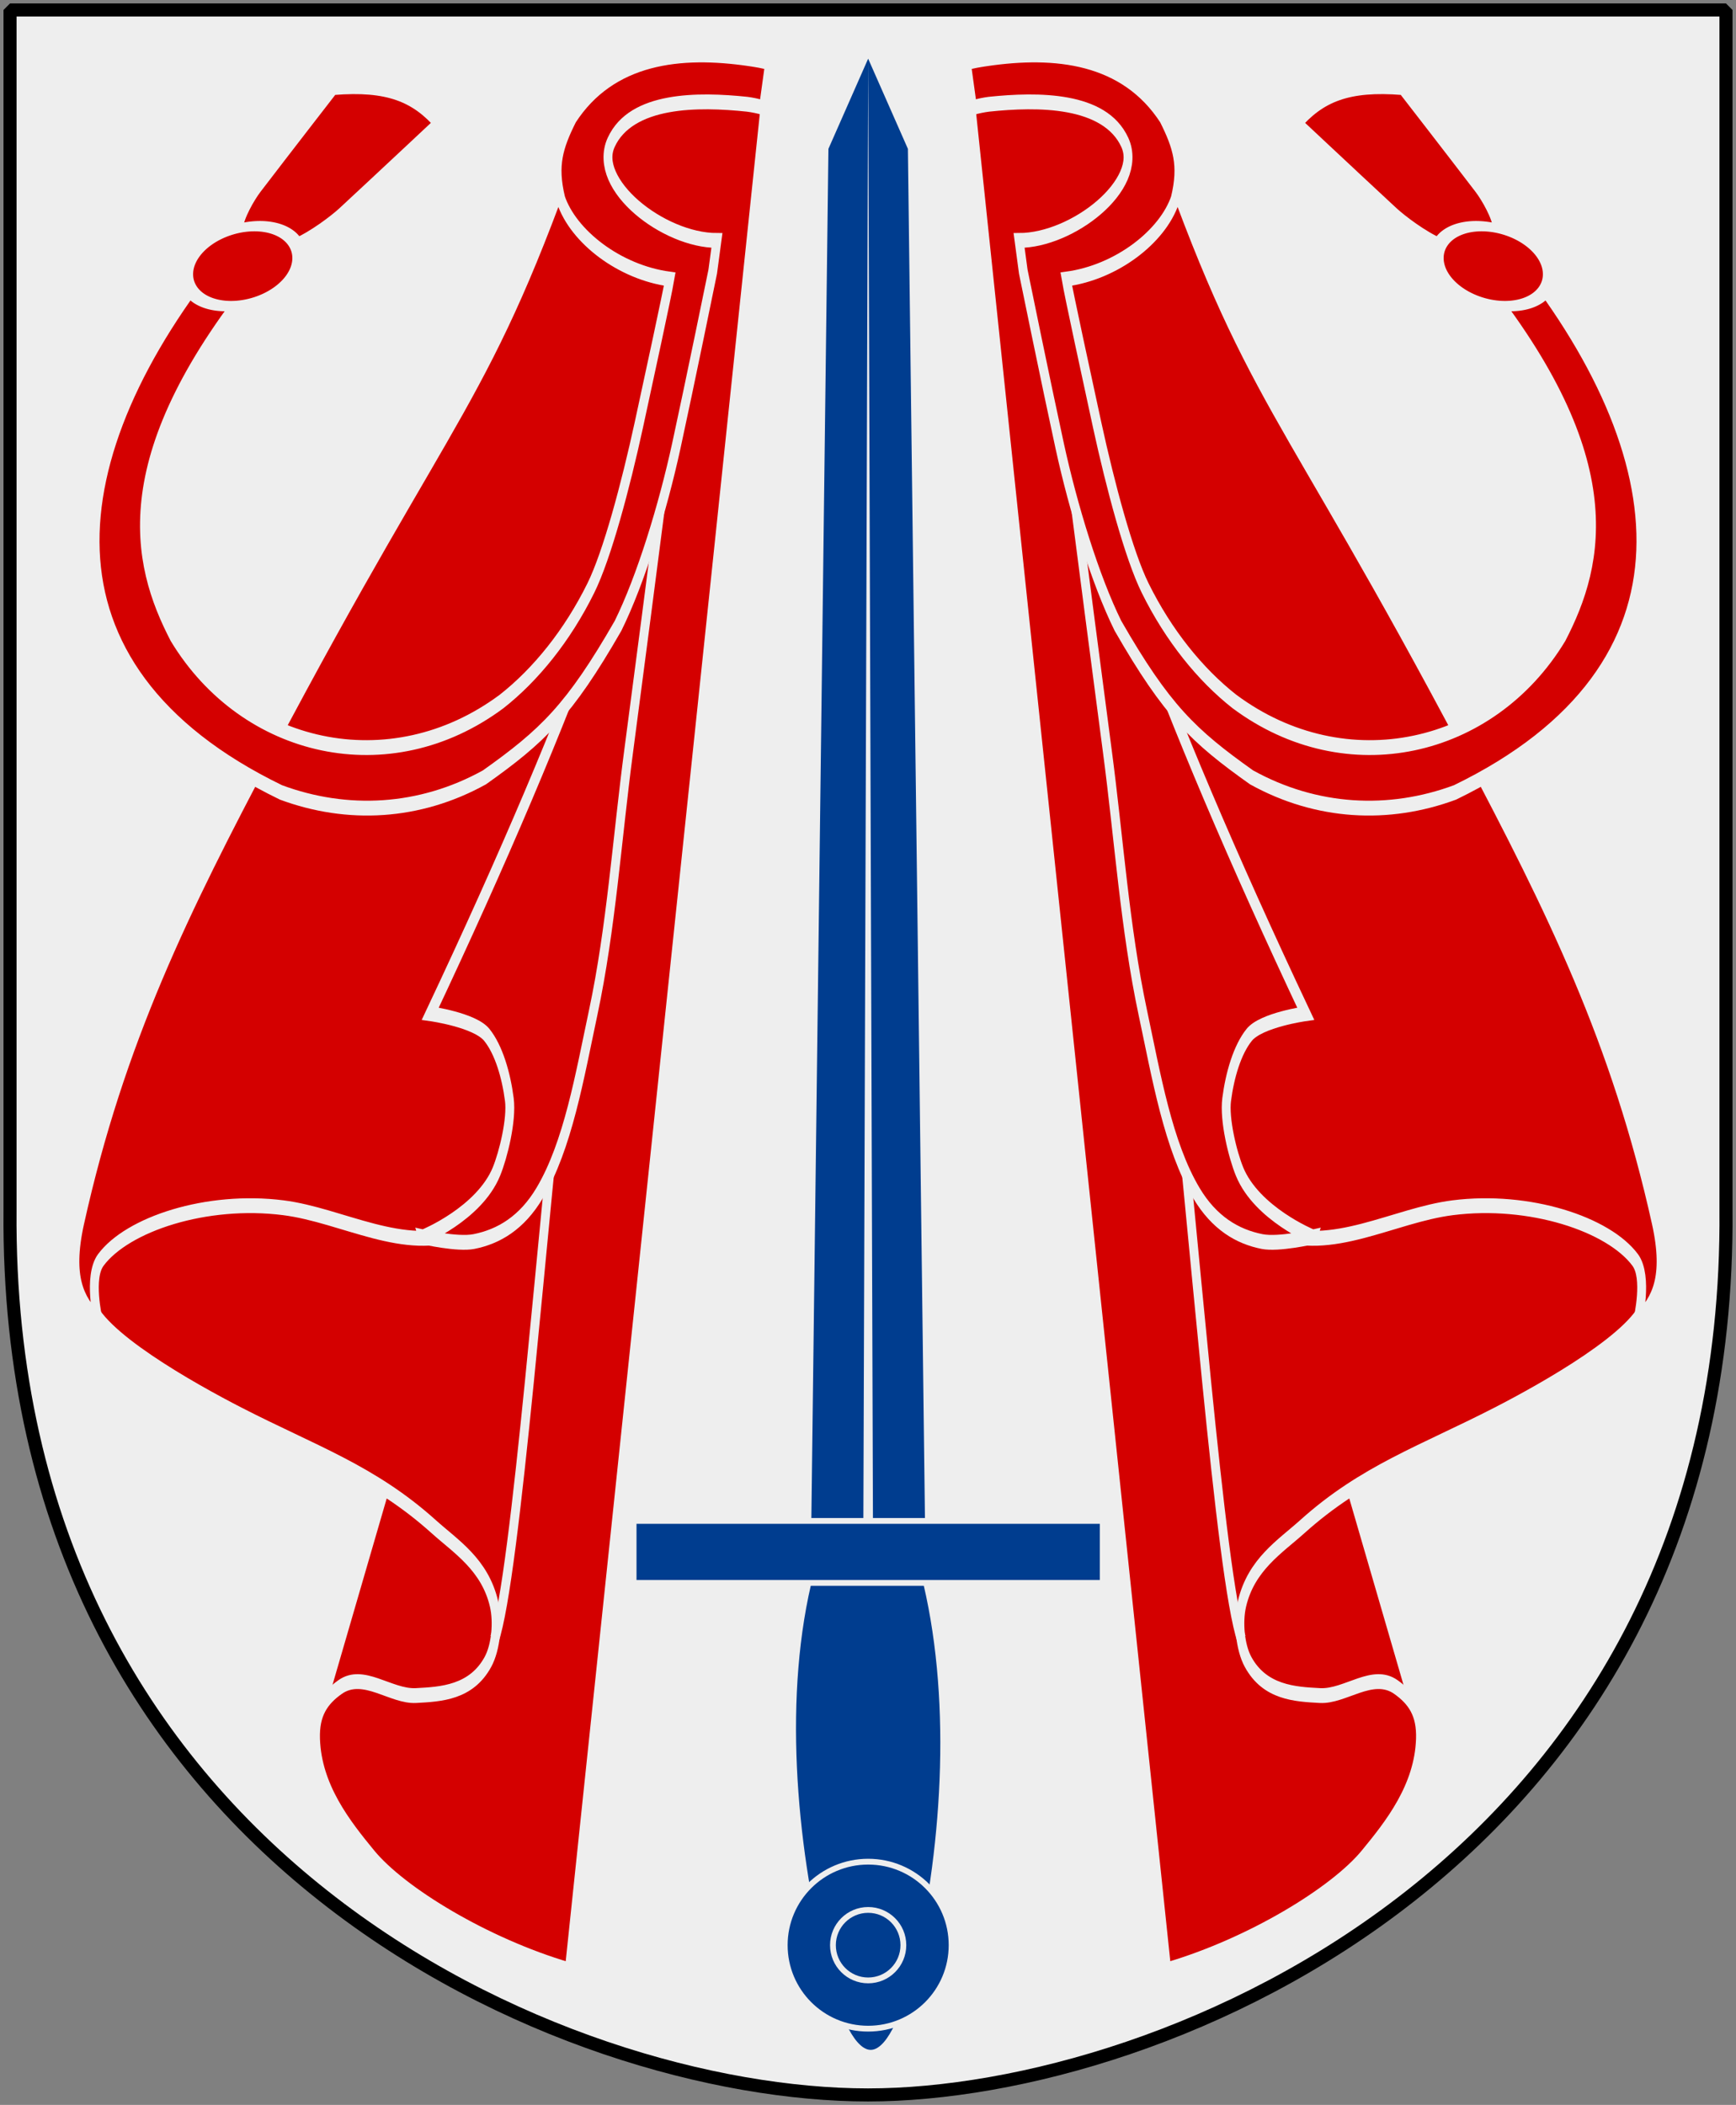 <?xml version="1.0" encoding="UTF-8" standalone="no"?>
<!-- Created with Inkscape (http://www.inkscape.org/) -->

<svg
   xmlns:dc="http://purl.org/dc/elements/1.1/"
   xmlns:cc="http://web.resource.org/cc/"
   xmlns:rdf="http://www.w3.org/1999/02/22-rdf-syntax-ns#"
   xmlns:svg="http://www.w3.org/2000/svg"
   xmlns="http://www.w3.org/2000/svg"
   xmlns:xlink="http://www.w3.org/1999/xlink"
   version="1.0"
   width="251"
   height="304.2"
   id="svg4166">
  <rect width="100%" height="100%" fill="#808080" stroke="none"/>
  <defs
     id="defs4168" />
  <path
     d="m 249.551,1.44 -248.101,0 0,173.497 C 0.682,268.657 81.739,302.756 125.5,302.756 c 42.994,0 124.818,-34.099 124.051,-127.82 l 0,-173.497 z"
     id="Shield"
     style="fill:#eeeeee" />
  <g
     transform="matrix(0.842,0.248,-0.148,1.408,23.91,-26.698)"
     id="Half-mantle"
     style="fill:#d40000;stroke:#eeeeee;stroke-width:1.5">
    <path
       d="m 101.968,144.006 0,54.65 -43.265,-13.682 11.727,-40.969 31.538,1.3e-4 z"
       id="path43039-1" />
    <path
       d="m 104.984,202.654 c 0,0 0,-192.947 0,-192.947 0,0 -14.511,1.056 -20.303,3.193 -3.645,1.345 -7.608,4.322 -9.145,7.89 -8.304,19.283 -18.673,42.254 -29.234,61.201 0,0 -31.679,56.831 -31.679,56.831 -2.813,5.046 -3.544,6.831 -1.088,11.383 1.762,3.267 18.623,5.806 26.901,6.835 13.083,1.626 23.245,1.851 34.21,5.474 4.068,1.344 9.18,2.268 11.403,5.93 1.026,1.69 1.053,4.257 0,5.93 -2.246,3.569 -7.276,4.612 -11.403,5.474 -4.17,0.871 -9.191,-0.938 -12.772,1.368 -2.35,1.514 -3.828,3.208 -3.193,5.93 1.151,4.931 6.855,7.81 11.403,10.035 5.84,2.856 20.667,5.474 34.9,5.474 z"
       id="use2879" />
    <path
       d="m 86.727,171.952 c 2.497,-6.996 0.672,-42.812 1.007,-64.219"
       id="path43011"
       style="fill:none" />
    <path
       d="M 74.703,19.216 C 63.694,49.109 58.609,49.154 33.674,89.845 c -11.191,18.263 -19.757,33.273 -23.311,52.675 -1.102,6.014 1.554,8.045 4.765,9.271 0,0 -2.428,-3.973 -0.599,-6.066 3.791,-4.336 16.5,-9.27 29.505,-10.553 10.018,-0.988 20.987,1.083 30.249,-2.941 4.27,-1.855 7.919,-5.541 10.083,-9.663 6.528,-12.435 5.283,-27.622 6.722,-41.593 1.594,-15.479 2.101,-45.374 2.101,-45.374 0,0 3.969,-6.884 -7.67,-5.849 C 81.764,30.086 77.334,28.884 75.964,26.359 74.81,24.234 74.703,19.216 74.703,19.216 z"
       id="path42255" />
    <path
       d="m 67.762,133.981 c 0,0 5.883,-0.221 8.583,-1.032 4.059,-1.22 7.657,-3.263 10.087,-6.734 3.899,-5.569 4.641,-12.857 5.779,-19.559 1.515,-8.922 0.932,-18.076 1.334,-27.116 0.664,-14.963 1.778,-44.898 1.778,-44.898 -2.132,17.538 -11.144,41.461 -30.228,76.904 0,0 7.523,-0.684 9.78,0.445 2.257,1.128 3.938,3.442 4.89,5.779 0.785,1.926 -0.026,5.665 -0.889,7.557 -2.153,4.718 -11.113,8.656 -11.113,8.656 z"
       id="path42794" />
    <path
       d="m 24.123,42.619 c 0,0 -6.811,-1.375 -6.811,-1.375 C -7.001,66.66 -7.686,89.114 36.359,93.893 c 11.477,0.501 23.444,-1.988 33.625,-7.469 8.926,-5.795 12.937,-9.094 19.594,-19 2.979,-5.246 5.395,-13.048 6.56,-19.626 1.165,-6.578 3.017,-18.42 3.017,-18.42 l 0.149,-3.227 C 90.431,27.714 77.5,24.273 79.98,19.49 c 2.564,-4.946 13.772,-6.867 21.98,-7.787 0.926,-0.09 1.846,-0.135 2.781,-0.135 0,0 0.243,-4.643 0.243,-4.643 -1.17,-0.01 -2.335,0.092 -3.5,0.188 -11.546,1.006 -22.832,3.716 -28.375,11 -1.802,3.125 -2.527,5.33 -0.51,8.547 2.713,3.32 11.023,5.524 19.527,4.72 -0.169,1.592 -1.729,10.532 -2.611,15.514 -1.119,6.317 -2.98,13.785 -5.125,17.562 -3.071,5.409 -7.662,10.237 -12.875,13.906 C 54.348,89.929 29.395,90.856 15.797,81.456 8.065,75.176 1.99,65.56 24.123,42.619 z"
       id="use2867" />
    <path
       d="m 50.988,22.644 c 0,0 -8.779,7.177 -14.655,11.932 -1.264,1.023 -4.584,3.294 -7.187,4.456 -2.603,1.161 -5.389,2.054 -5.389,2.054 l -3.477,-0.085 c 0,0 -0.786,-0.981 -0.841,-2.207 -0.055,-1.226 1.52,-3.54 2.449,-4.571 4.317,-4.793 10.916,-12.024 10.916,-12.024 8.883,-2.009 13.604,-1.692 18.185,0.445 z"
       id="path2873"
       style="stroke-width:1.45" />
    <path
       d="m 507.229,883.751 a 7.015,5.657 0 1 1 -14.03,0 7.015,5.657 0 1 1 14.03,0 z"
       transform="matrix(1.102,0.027,0.883,-0.827,-1310.813,759.975)"
       id="path2875" />
  </g>
  <use
     transform="matrix(-1,0,0,1,251,-4.5034444e-8)"
     id="Half-mantle-2"
     x="0"
     y="0"
     width="251"
     height="304.2"
     xlink:href="#Half-mantle" />
  <g
     transform="matrix(0.419,0,0,-0.419,12.164,378.792)"
     id="Sword"
     style="fill:#003d8f;stroke:#eeeeee;stroke-width:2">
    <path
       d="m 254.813,227.219 c 10.214,-41.607 23.143,-41.607 32.857,0 9.714,41.607 12.714,92.821 2,134.429 -10.714,41.607 -28.143,41.607 -38.857,0 -10.714,-41.607 -6.214,-92.821 4,-134.429 z"
       id="path2198" />
    <path
       d="m 249.839,371.58 41.416,0 -6,481.343 -14.708,33.355 -14.708,-33.355 -6,-481.343 z"
       id="path2201" />
    <path
       d="m 268.878,375.062 1.669,507.904 1.669,-507.904 -3.337,0 z"
       id="path2203"
       style="fill:#eeeeee;stroke:none" />
    <rect
       width="161.869"
       height="21.378"
       x="189.613"
       y="358.073"
       id="rect2206" />
    <path
       d="m 299.337,233.123 c 0.006,15.904 -12.885,28.8 -28.789,28.8 -15.904,0 -28.795,-12.896 -28.789,-28.8 -0.006,-15.904 12.885,-28.8 28.789,-28.8 15.904,0 28.795,12.896 28.789,28.8 l 0,0 z"
       id="path2210" />
    <path
       d="m 282.698,233.123 c 0.003,6.713 -5.438,12.155 -12.151,12.155 -6.713,0 -12.153,-5.443 -12.151,-12.155 -0.003,-6.713 5.438,-12.155 12.151,-12.155 6.713,0 12.153,5.443 12.151,12.155 l 0,0 z"
       id="path2212" />
  </g>
  <path
     d="m 249.551,1.44 -248.101,0 0,173.497 c -0.767,93.721 80.289,127.82 124.051,127.82 42.994,0 124.818,-34.099 124.051,-127.82 l 0,-173.497 z"
     id="Frame"
     style="fill:none;stroke:#000000;stroke-width:1.888;stroke-linejoin:bevel" />
</svg>
